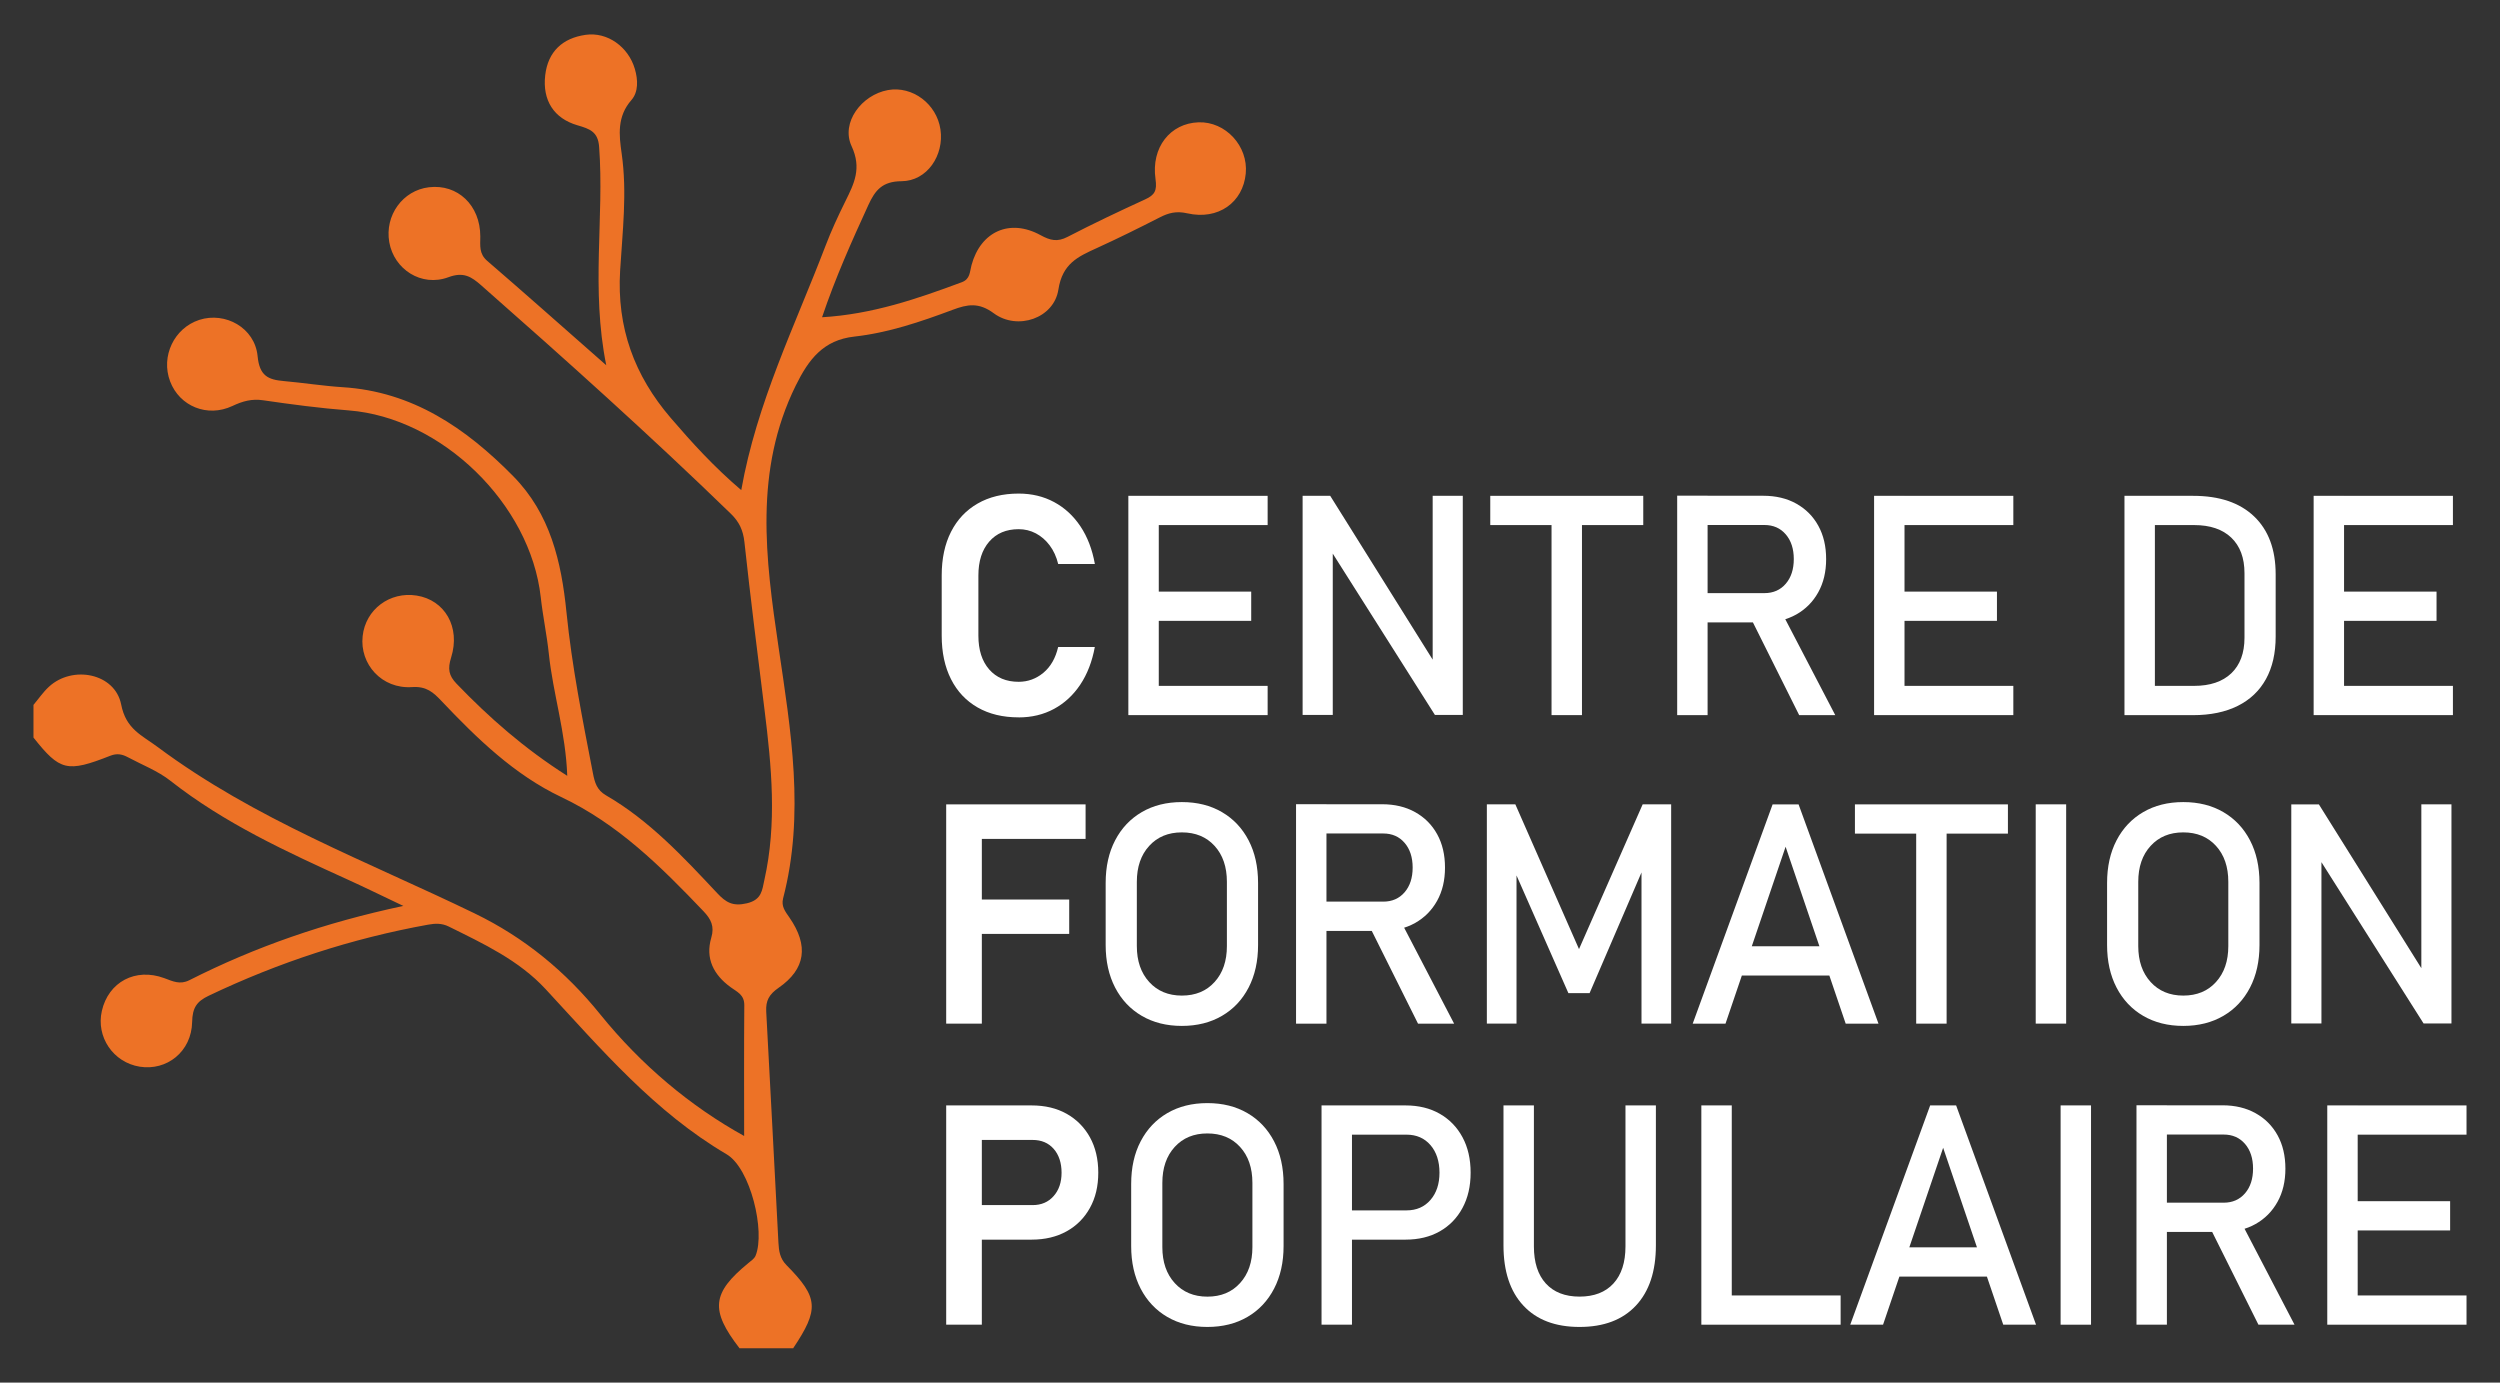 <?xml version="1.0" encoding="UTF-8"?> <svg xmlns="http://www.w3.org/2000/svg" width="132" height="73" viewBox="0 0 132 73" fill="none"><rect x="0" y="0" width="132" height="73" fill="#333333" stroke="none"/><path d="M39.042 71.182C37.487 69.167 37.584 68.269 39.52 66.685C39.659 66.572 39.832 66.454 39.895 66.3C40.416 65.03 39.63 61.688 38.363 60.944C34.56 58.708 31.753 55.407 28.812 52.23C27.392 50.696 25.528 49.83 23.698 48.923C23.327 48.739 22.978 48.754 22.599 48.823C18.574 49.551 14.719 50.81 11.019 52.575C10.401 52.87 10.159 53.196 10.145 53.958C10.117 55.526 8.808 56.55 7.378 56.321C5.978 56.096 5.064 54.75 5.378 53.375C5.727 51.852 7.147 51.083 8.672 51.645C9.128 51.813 9.499 52.006 10.001 51.753C13.481 49.992 17.135 48.718 21.297 47.833C20.131 47.279 19.278 46.86 18.415 46.467C15.135 44.976 11.864 43.477 8.994 41.222C8.333 40.701 7.51 40.389 6.76 39.986C6.462 39.826 6.186 39.761 5.825 39.903C3.54 40.803 3.162 40.701 1.768 38.944C1.768 38.369 1.768 37.794 1.768 37.218C2.038 36.897 2.277 36.543 2.583 36.261C3.831 35.108 6.073 35.548 6.397 37.196C6.653 38.504 7.479 38.812 8.336 39.45C13.464 43.27 19.401 45.485 25.067 48.231C27.69 49.503 29.867 51.295 31.688 53.552C33.868 56.25 36.469 58.42 39.291 59.98C39.291 57.735 39.279 55.402 39.299 53.072C39.303 52.519 38.916 52.372 38.574 52.122C37.692 51.478 37.229 50.619 37.555 49.513C37.734 48.91 37.541 48.531 37.146 48.115C34.905 45.765 32.638 43.507 29.628 42.081C27.168 40.914 25.187 38.994 23.31 37.012C22.88 36.557 22.518 36.227 21.758 36.278C20.163 36.388 18.983 35.068 19.148 33.585C19.302 32.178 20.578 31.221 22 31.446C23.479 31.68 24.326 33.102 23.82 34.715C23.628 35.323 23.697 35.674 24.107 36.101C25.827 37.889 27.673 39.515 29.951 40.964C29.87 38.666 29.199 36.623 28.979 34.523C28.874 33.524 28.662 32.536 28.552 31.537C28.007 26.603 23.313 22.048 18.407 21.669C16.898 21.553 15.392 21.353 13.892 21.134C13.293 21.047 12.812 21.181 12.273 21.435C10.948 22.061 9.478 21.447 8.983 20.139C8.481 18.819 9.19 17.324 10.522 16.89C11.888 16.447 13.459 17.301 13.602 18.81C13.703 19.857 14.17 20.049 14.985 20.12C16.023 20.212 17.055 20.378 18.094 20.444C21.778 20.676 24.591 22.597 27.094 25.138C29.054 27.127 29.641 29.651 29.91 32.33C30.197 35.19 30.762 38.01 31.307 40.83C31.403 41.325 31.518 41.717 31.994 41.992C34.289 43.32 36.078 45.25 37.873 47.163C38.327 47.646 38.688 47.87 39.44 47.693C40.232 47.506 40.242 46.982 40.357 46.471C41.032 43.472 40.739 40.466 40.365 37.461C39.998 34.515 39.625 31.569 39.305 28.617C39.238 27.999 39.029 27.554 38.593 27.13C34.316 22.978 29.881 19.003 25.41 15.067C24.886 14.606 24.474 14.34 23.673 14.638C22.244 15.167 20.802 14.214 20.553 12.786C20.308 11.374 21.264 10.051 22.65 9.887C24.162 9.708 25.357 10.831 25.36 12.483C25.36 12.967 25.284 13.394 25.725 13.774C27.738 15.509 29.723 17.275 32.01 19.285C31.193 15.236 31.911 11.489 31.634 7.753C31.575 6.957 31.151 6.808 30.483 6.613C29.247 6.252 28.635 5.3 28.787 3.976C28.931 2.717 29.711 2.01 30.925 1.839C32.074 1.676 33.175 2.474 33.517 3.63C33.69 4.213 33.714 4.855 33.337 5.285C32.577 6.154 32.682 7.118 32.824 8.107C33.119 10.171 32.867 12.232 32.743 14.282C32.56 17.295 33.492 19.825 35.415 22.067C36.532 23.369 37.678 24.631 39.138 25.879C39.96 21.247 41.979 17.193 43.584 12.988C43.889 12.185 44.253 11.402 44.634 10.631C45.096 9.695 45.51 8.891 44.963 7.714C44.388 6.475 45.494 5.006 46.883 4.756C48.174 4.524 49.455 5.483 49.656 6.831C49.859 8.196 48.953 9.56 47.602 9.568C46.593 9.574 46.211 10.035 45.849 10.826C44.976 12.733 44.116 14.643 43.405 16.751C46.069 16.592 48.429 15.776 50.776 14.904C51.232 14.735 51.197 14.363 51.297 13.995C51.783 12.216 53.32 11.528 54.94 12.416C55.455 12.698 55.828 12.786 56.363 12.509C57.711 11.811 59.083 11.16 60.463 10.528C60.967 10.298 61.1 10.07 61.011 9.455C60.771 7.777 61.794 6.512 63.279 6.458C64.707 6.407 65.913 7.711 65.776 9.161C65.634 10.685 64.327 11.637 62.686 11.263C62.108 11.133 61.704 11.238 61.231 11.481C60.133 12.042 59.026 12.59 57.906 13.101C56.922 13.55 56.095 13.911 55.882 15.294C55.648 16.808 53.721 17.464 52.473 16.542C51.68 15.955 51.084 16.065 50.305 16.357C48.617 16.988 46.904 17.572 45.107 17.772C43.478 17.952 42.699 18.968 42.017 20.354C39.804 24.849 40.417 29.485 41.106 34.16C41.756 38.567 42.506 42.983 41.349 47.429C41.238 47.856 41.459 48.123 41.686 48.452C42.706 49.93 42.54 51.163 41.114 52.153C40.608 52.504 40.425 52.83 40.457 53.418C40.683 57.488 40.883 61.558 41.102 65.628C41.125 66.05 41.179 66.448 41.526 66.799C43.222 68.514 43.257 69.127 41.88 71.187H39.034L39.042 71.182Z" fill="#ED7226"></path><path d="M53.785 37.877C52.95 37.877 52.228 37.703 51.62 37.355C51.011 37.007 50.542 36.511 50.214 35.862C49.886 35.215 49.722 34.447 49.722 33.561V30.384C49.722 29.493 49.886 28.724 50.214 28.079C50.542 27.434 51.011 26.936 51.62 26.587C52.228 26.237 52.95 26.061 53.785 26.061C54.478 26.061 55.103 26.211 55.659 26.511C56.215 26.811 56.679 27.238 57.048 27.792C57.418 28.347 57.672 29.009 57.809 29.78H55.873C55.779 29.398 55.629 29.069 55.423 28.796C55.219 28.522 54.975 28.313 54.695 28.163C54.414 28.015 54.112 27.941 53.785 27.941C53.129 27.941 52.611 28.16 52.23 28.598C51.849 29.037 51.659 29.631 51.659 30.386V33.562C51.659 34.317 51.849 34.911 52.23 35.347C52.611 35.782 53.129 35.999 53.785 35.999C54.273 35.999 54.709 35.84 55.092 35.522C55.474 35.203 55.734 34.75 55.871 34.16H57.807C57.665 34.931 57.409 35.593 57.039 36.148C56.669 36.702 56.207 37.129 55.654 37.429C55.1 37.729 54.477 37.879 53.785 37.879V37.877Z" fill="white"></path><path d="M59.577 37.758V26.179H61.183V37.758H59.577ZM60.356 27.724V26.18H66.931V27.724H60.356ZM60.356 32.781V31.237H66.064V32.781H60.356ZM60.356 37.758V36.214H66.931V37.758H60.356Z" fill="white"></path><path d="M68.778 37.75V26.179H70.235L75.833 35.129L75.645 35.336V26.177H77.235V37.748H75.763L70.181 28.933L70.37 28.727V37.75H68.78H68.778Z" fill="white"></path><path d="M78.686 27.724V26.18H86.764V27.724H78.686ZM81.921 37.758V27.127H83.528V37.758H81.921Z" fill="white"></path><path d="M88.555 37.758V26.172H90.161V37.758H88.555ZM89.256 32.861V31.317H93.16C93.627 31.317 94.003 31.153 94.286 30.824C94.57 30.495 94.712 30.06 94.712 29.518C94.712 28.977 94.57 28.542 94.286 28.213C94.003 27.884 93.628 27.72 93.16 27.72H89.256V26.176H93.098C93.764 26.176 94.347 26.314 94.846 26.593C95.344 26.872 95.732 27.26 96.007 27.76C96.283 28.26 96.42 28.846 96.42 29.52C96.42 30.194 96.281 30.774 96.003 31.275C95.724 31.777 95.337 32.167 94.841 32.446C94.345 32.724 93.764 32.863 93.098 32.863H89.256V32.861ZM94.996 37.758L92.374 32.502L93.972 32.136L96.901 37.758H94.996Z" fill="white"></path><path d="M98.952 37.758V26.179H100.558V37.758H98.952ZM99.731 27.724V26.18H106.304V27.724H99.731ZM99.731 32.781V31.237H105.439V32.781H99.731ZM99.731 37.758V36.214H106.304V37.758H99.731Z" fill="white"></path><path d="M49.959 54.048V42.471H51.841V54.048H49.959ZM50.746 44.294V42.471H57.319V44.294H50.746ZM50.746 49.31V47.495H56.454V49.31H50.746Z" fill="white"></path><path d="M62.402 54.168C61.594 54.168 60.889 53.99 60.285 53.637C59.681 53.284 59.212 52.786 58.879 52.145C58.546 51.502 58.379 50.754 58.379 49.9V46.62C58.379 45.759 58.545 45.009 58.879 44.37C59.212 43.73 59.681 43.233 60.285 42.88C60.889 42.527 61.594 42.35 62.402 42.35C63.21 42.35 63.916 42.527 64.52 42.88C65.124 43.233 65.593 43.73 65.926 44.37C66.259 45.009 66.426 45.759 66.426 46.62V49.9C66.426 50.754 66.259 51.503 65.926 52.145C65.593 52.788 65.124 53.284 64.52 53.637C63.916 53.99 63.21 54.168 62.402 54.168ZM62.402 52.567C63.121 52.567 63.698 52.329 64.13 51.85C64.563 51.373 64.78 50.741 64.78 49.954V46.562C64.78 45.77 64.563 45.138 64.13 44.663C63.696 44.187 63.121 43.95 62.402 43.95C61.684 43.95 61.113 44.187 60.678 44.663C60.243 45.138 60.025 45.772 60.025 46.562V49.954C60.025 50.741 60.243 51.371 60.678 51.85C61.113 52.327 61.688 52.567 62.402 52.567Z" fill="white"></path><path d="M68.431 54.048V42.463H70.037V54.048H68.431ZM69.132 49.15V47.606H73.036C73.503 47.606 73.879 47.442 74.162 47.113C74.446 46.784 74.588 46.349 74.588 45.807C74.588 45.266 74.446 44.831 74.162 44.502C73.879 44.173 73.504 44.008 73.036 44.008H69.132V42.464H72.974C73.64 42.464 74.223 42.603 74.722 42.882C75.22 43.161 75.608 43.549 75.883 44.049C76.159 44.548 76.296 45.135 76.296 45.809C76.296 46.483 76.157 47.063 75.879 47.564C75.6 48.065 75.213 48.455 74.717 48.734C74.221 49.013 73.64 49.152 72.974 49.152H69.132V49.15ZM74.871 54.048L72.25 48.792L73.849 48.426L76.777 54.048H74.871Z" fill="white"></path><path d="M83.371 50.114L86.733 42.469H88.237V54.047H86.671V45.375L86.749 45.885L83.93 52.438H82.811L79.993 46.044L80.072 45.375V54.047H78.506V42.469H80.01L83.372 50.114H83.371Z" fill="white"></path><path d="M89.375 54.048L93.594 42.471H94.965L99.184 54.048H97.452L94.28 44.708L91.107 54.048H89.375ZM91.319 51.508V49.964H97.342V51.508H91.319Z" fill="white"></path><path d="M97.94 44.015V42.471H106.018V44.015H97.94ZM101.175 54.048V43.417H102.781V54.048H101.175Z" fill="white"></path><path d="M109.093 42.469V54.047H107.486V42.469H109.093Z" fill="white"></path><path d="M115.277 54.168C114.47 54.168 113.764 53.99 113.16 53.637C112.556 53.284 112.087 52.786 111.754 52.145C111.421 51.502 111.254 50.754 111.254 49.9V46.62C111.254 45.759 111.421 45.009 111.754 44.37C112.087 43.73 112.556 43.233 113.16 42.88C113.764 42.527 114.47 42.35 115.277 42.35C116.085 42.35 116.791 42.527 117.395 42.88C117.999 43.233 118.468 43.73 118.801 44.37C119.134 45.009 119.301 45.759 119.301 46.62V49.9C119.301 50.754 119.134 51.503 118.801 52.145C118.468 52.786 117.999 53.284 117.395 53.637C116.791 53.99 116.085 54.168 115.277 54.168ZM115.277 52.567C115.996 52.567 116.573 52.329 117.005 51.85C117.438 51.373 117.655 50.741 117.655 49.954V46.562C117.655 45.77 117.438 45.138 117.005 44.663C116.571 44.187 115.996 43.95 115.277 43.95C114.559 43.95 113.988 44.187 113.553 44.663C113.117 45.138 112.9 45.772 112.9 46.562V49.954C112.9 50.741 113.118 51.371 113.553 51.85C113.988 52.327 114.564 52.567 115.277 52.567Z" fill="white"></path><path d="M120.98 54.04V42.471H122.437L128.035 51.421L127.847 51.627V42.469H129.437V54.039H127.965L122.383 45.224L122.572 45.017V54.04H120.982H120.98Z" fill="white"></path><path d="M49.959 69.944V58.365H51.841V69.944H49.959ZM50.864 65.452V63.629H54.524C54.982 63.629 55.35 63.471 55.63 63.155C55.911 62.839 56.051 62.426 56.051 61.917C56.051 61.408 55.912 60.973 55.633 60.658C55.355 60.344 54.985 60.189 54.523 60.189H50.862V58.366H54.468C55.178 58.366 55.794 58.513 56.319 58.808C56.843 59.103 57.252 59.516 57.547 60.046C57.84 60.576 57.989 61.2 57.989 61.917C57.989 62.634 57.842 63.25 57.547 63.78C57.252 64.312 56.843 64.723 56.315 65.015C55.788 65.307 55.173 65.453 54.468 65.453H50.862L50.864 65.452Z" fill="white"></path><path d="M63.749 70.063C62.941 70.063 62.235 69.886 61.631 69.533C61.028 69.18 60.559 68.682 60.226 68.04C59.893 67.397 59.726 66.649 59.726 65.795V62.514C59.726 61.653 59.891 60.903 60.226 60.264C60.559 59.624 61.028 59.127 61.631 58.774C62.235 58.421 62.941 58.244 63.749 58.244C64.557 58.244 65.263 58.421 65.867 58.774C66.471 59.127 66.939 59.624 67.272 60.264C67.605 60.903 67.773 61.653 67.773 62.514V65.795C67.773 66.649 67.605 67.399 67.272 68.04C66.939 68.682 66.471 69.18 65.867 69.533C65.263 69.886 64.557 70.063 63.749 70.063ZM63.749 68.463C64.468 68.463 65.045 68.224 65.476 67.746C65.91 67.268 66.127 66.636 66.127 65.85V62.457C66.127 61.666 65.91 61.032 65.476 60.558C65.043 60.083 64.468 59.846 63.749 59.846C63.03 59.846 62.46 60.083 62.025 60.558C61.59 61.034 61.372 61.667 61.372 62.457V65.85C61.372 66.636 61.59 67.268 62.025 67.746C62.46 68.222 63.035 68.463 63.749 68.463Z" fill="white"></path><path d="M69.777 69.944V58.365H71.384V69.944H69.777ZM70.604 65.452V63.908H74.265C74.789 63.908 75.211 63.724 75.528 63.358C75.845 62.992 76.005 62.512 76.005 61.917C76.005 61.322 75.845 60.826 75.528 60.46C75.211 60.094 74.789 59.91 74.265 59.91H70.604V58.366H74.21C74.903 58.366 75.506 58.513 76.021 58.808C76.535 59.103 76.935 59.516 77.22 60.046C77.506 60.576 77.649 61.2 77.649 61.917C77.649 62.634 77.506 63.25 77.22 63.78C76.934 64.312 76.534 64.723 76.021 65.015C75.506 65.307 74.902 65.453 74.21 65.453H70.604V65.452Z" fill="white"></path><path d="M83.398 70.063C82.123 70.063 81.133 69.688 80.434 68.936C79.733 68.185 79.384 67.125 79.384 65.755V58.365H80.99V65.81C80.99 66.654 81.2 67.307 81.619 67.768C82.04 68.229 82.633 68.461 83.399 68.461C84.166 68.461 84.768 68.231 85.19 67.768C85.613 67.305 85.825 66.653 85.825 65.81V58.365H87.431V65.755C87.431 67.125 87.079 68.185 86.376 68.936C85.673 69.688 84.68 70.063 83.401 70.063H83.398Z" fill="white"></path><path d="M89.831 69.944V58.365H91.437V69.944H89.831ZM90.634 69.944V68.4H97.185V69.944H90.634Z" fill="white"></path><path d="M97.693 69.944L101.913 58.365H103.283L107.503 69.944H105.771L102.598 60.603L99.425 69.944H97.693ZM99.639 67.404V65.86H105.662V67.404H99.639Z" fill="white"></path><path d="M110.406 58.365V69.944H108.8V58.365H110.406Z" fill="white"></path><path d="M112.806 69.944V58.358H114.412V69.944H112.806ZM113.505 65.046V63.502H117.409C117.876 63.502 118.252 63.337 118.536 63.008C118.819 62.68 118.961 62.244 118.961 61.703C118.961 61.161 118.819 60.726 118.536 60.397C118.252 60.069 117.878 59.904 117.409 59.904H113.505V58.36H117.347C118.013 58.36 118.596 58.499 119.095 58.778C119.594 59.056 119.981 59.445 120.257 59.944C120.532 60.444 120.669 61.031 120.669 61.705C120.669 62.378 120.531 62.959 120.252 63.46C119.973 63.961 119.586 64.351 119.09 64.63C118.595 64.909 118.013 65.047 117.347 65.047H113.505V65.046ZM119.245 69.944L116.624 64.688L118.222 64.322L121.151 69.944H119.245Z" fill="white"></path><path d="M122.88 69.944V58.365H124.486V69.944H122.88ZM123.659 59.91V58.366H130.232V59.91H123.659ZM123.659 64.967V63.423H129.367V64.967H123.659ZM123.659 69.944V68.4H130.232V69.944H123.659Z" fill="white"></path><path d="M112.172 37.758V26.179H113.778V37.758H112.172ZM113.259 37.758V36.214H115.848C116.693 36.214 117.347 35.993 117.813 35.55C118.276 35.107 118.509 34.481 118.509 33.674V30.265C118.509 29.457 118.276 28.834 117.813 28.389C117.349 27.945 116.694 27.724 115.848 27.724H113.259V26.18H115.802C117.187 26.18 118.259 26.543 119.017 27.267C119.776 27.991 120.155 29.012 120.155 30.329V33.611C120.155 34.486 119.985 35.234 119.644 35.853C119.303 36.472 118.807 36.944 118.155 37.27C117.504 37.595 116.718 37.76 115.794 37.76H113.259V37.758Z" fill="white"></path><path d="M122.16 37.758V26.179H123.766V37.758H122.16ZM122.941 27.724V26.18H129.514V27.724H122.941ZM122.941 32.781V31.237H128.649V32.781H122.941ZM122.941 37.758V36.214H129.514V37.758H122.941Z" fill="white"></path></svg> 